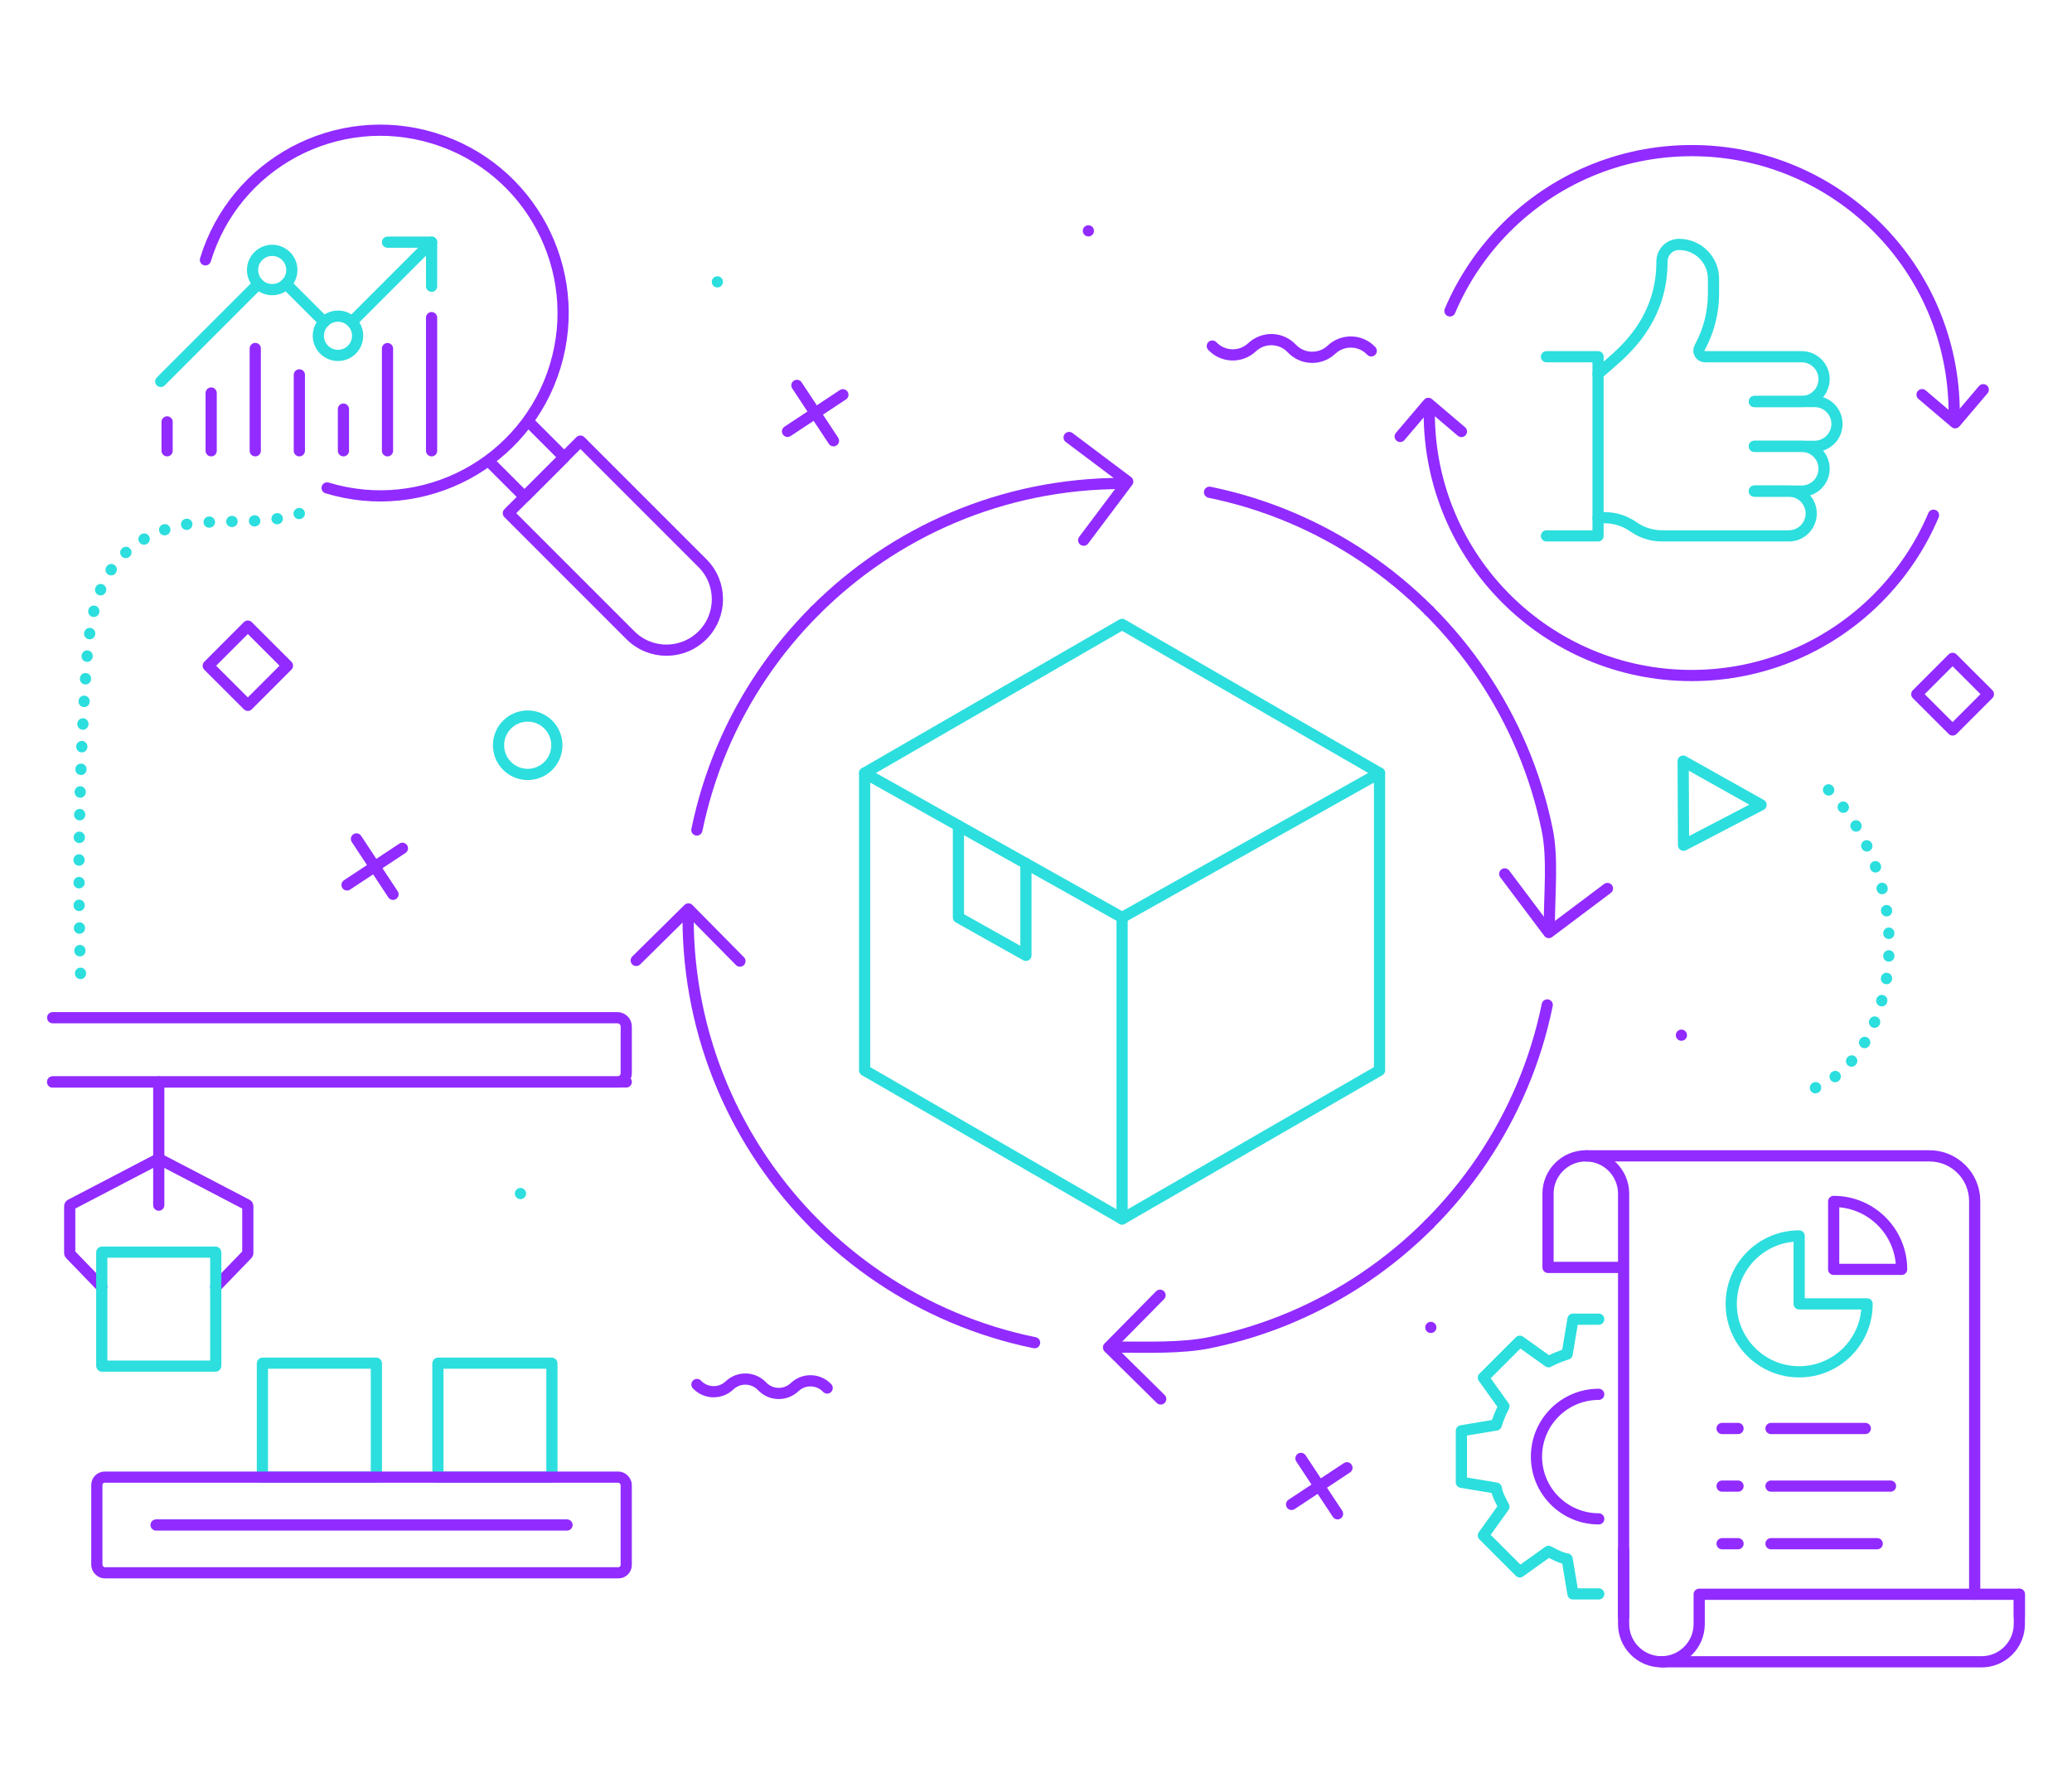 <?xml version="1.0" encoding="UTF-8"?><svg id="Layer_1" xmlns="http://www.w3.org/2000/svg" width="26.11cm" height="22.58cm" viewBox="0 0 740.1 640.1"><defs><style>.cls-1{stroke:#912bff;}.cls-1,.cls-2,.cls-3{fill:none;stroke-linecap:round;stroke-linejoin:round;stroke-width:4px;}.cls-2,.cls-3{stroke:#2cdede;}.cls-3{stroke-dasharray:0 0 .1 8;}</style></defs><ellipse class="cls-2" cx="188.47" cy="266.2" rx="10.42" ry="10.43"/><line class="cls-1" x1="464.7" y1="520.94" x2="477.77" y2="540.73"/><line class="cls-1" x1="481.12" y1="524.29" x2="461.35" y2="537.37"/><line class="cls-1" x1="127.3" y1="299.66" x2="140.36" y2="319.45"/><line class="cls-1" x1="143.72" y1="303.01" x2="123.94" y2="316.09"/><line class="cls-1" x1="284.64" y1="137.65" x2="297.71" y2="157.44"/><line class="cls-1" x1="301.06" y1="141.01" x2="281.29" y2="154.09"/><path class="cls-1" d="M295.45,495.79c-3.13-3.3-8.33-3.44-11.63-.31h0c-3.3,3.13-8.51,2.99-11.63-.31h0c-3.13-3.3-8.33-3.44-11.63-.31h0c-3.3,3.13-8.51,2.99-11.63-.32h0"/><rect class="cls-1" x="688.46" y="238.96" width="18.09" height="18.09" transform="translate(29.07 566.15) rotate(-45.03)"/><line class="cls-2" x1="256.23" y1="100.68" x2="256.23" y2="100.68"/><line class="cls-2" x1="185.89" y1="426.33" x2="185.89" y2="426.33"/><polygon class="cls-2" points="629.06 287.49 601.37 301.92 601.23 271.87 629.06 287.49"/><rect class="cls-1" x="78.48" y="227.8" width="20.01" height="20.01" transform="translate(-142.28 132.33) rotate(-45.03)"/><line class="cls-1" x1="600.61" y1="369.76" x2="600.61" y2="369.76"/><line class="cls-1" x1="388.76" y1="82.46" x2="388.76" y2="82.46"/><line class="cls-1" x1="511.09" y1="474.15" x2="511.09" y2="474.15"/><path class="cls-1" d="M433.04,123.61c3.8,4.04,10.15,4.23,14.19.43h0c4.04-3.8,10.39-3.61,14.19.43h0c3.8,4.04,10.15,4.23,14.19.43h0c4.04-3.8,10.39-3.61,14.19.43h0"/><path class="cls-3" d="M648.47,388.55c11.76-4.64,19.24-16.48,22.98-28.57,8.49-27.43.52-59.3-19.88-79.48"/><path class="cls-3" d="M106.9,183.42c-12.16,4.03-24.88,2.11-37.33,3.46-12.46,1.34-25.81,7.04-32.7,21.57-4.47,9.45-5.52,21.17-6.27,32.44-2.4,35.91-3.01,72.06-1.84,108.09"/><rect class="cls-2" x="156.4" y="486.91" width="40.72" height="40.72" rx=".1" ry=".1"/><rect class="cls-2" x="93.7" y="486.91" width="40.72" height="40.72" rx=".1" ry=".1"/><path class="cls-1" d="M56.68,413.89l-31.48,16.42c-.2.1-.33.31-.33.54v16.74c0,.16.06.31.17.42l11.27,11.67"/><path class="cls-1" d="M56.68,413.89l31.48,16.42c.2.1.33.31.33.54v16.74c0,.16-.06.31-.17.42l-11.27,11.67"/><rect class="cls-1" x="34.56" y="527.63" width="189.11" height="34.17" rx="2.8" ry="2.8"/><line class="cls-1" x1="55.72" y1="544.72" x2="202.52" y2="544.72"/><line class="cls-1" x1="18.78" y1="386.47" x2="223.68" y2="386.47"/><line class="cls-1" x1="56.68" y1="386.47" x2="56.68" y2="430.48"/><rect class="cls-2" x="36.32" y="447.26" width="40.72" height="40.72" rx=".1" ry=".1"/><path class="cls-1" d="M18.78,363.52h201.73c1.75,0,3.17,1.42,3.17,3.17v16.62c0,1.75-1.42,3.17-3.17,3.17H18.78"/><path class="cls-1" d="M566.45,412.87h122.78c8.91,0,16.14,7.23,16.14,16.14v140.45"/><path class="cls-1" d="M579.96,577.45v-151.08c0-7.46-6.05-13.5-13.5-13.5h0c-7.46,0-13.5,6.05-13.5,13.5v26.35h27.01"/><path class="cls-1" d="M579.96,553.74v26.35c0,7.46,6.05,13.5,13.5,13.5h0c7.46,0,13.5-6.05,13.5-13.5v-10.63h114.35v7.99"/><path class="cls-1" d="M721.32,569.46v10.63c0,7.46-6.05,13.5-13.5,13.5h-114.35"/><line class="cls-1" x1="615.14" y1="510.25" x2="620.84" y2="510.25"/><line class="cls-1" x1="632.61" y1="510.25" x2="666.3" y2="510.25"/><line class="cls-1" x1="632.61" y1="530.83" x2="675.3" y2="530.83"/><line class="cls-1" x1="615.14" y1="530.83" x2="620.84" y2="530.83"/><path class="cls-2" d="M571.07,569.34h-9.2l-2.08-12.46c-2.38-.44-4.51-1.61-6.65-2.74l-10.26,7.33-13.01-13.01,7.33-10.26c-1.13-2.14-2.38-4.39-2.74-6.65l-12.46-2.08v-18.39l12.46-2.08c.7-2.28,1.61-4.51,2.74-6.65l-7.33-10.26,13.01-13.01,10.26,7.33c2.14-1.13,4.37-2.04,6.65-2.74l2.08-12.46h9.2"/><path class="cls-1" d="M571.07,498.05c-12.28,0-22.24,9.96-22.24,22.24s9.96,22.24,22.24,22.24"/><path class="cls-2" d="M642.67,441.47c-13.4,0-24.27,10.87-24.27,24.27s10.86,24.27,24.27,24.27,24.27-10.86,24.27-24.27h-24.27v-24.27Z"/><path class="cls-1" d="M655,429.15v24.27h24.27c0-13.4-10.86-24.27-24.27-24.27Z"/><line class="cls-1" x1="632.61" y1="551.41" x2="670.55" y2="551.41"/><line class="cls-1" x1="615.14" y1="551.41" x2="620.84" y2="551.41"/><polygon class="cls-2" points="308.83 276.13 308.83 382.33 400.8 435.42 492.77 382.33 492.77 276.13 400.8 223.03 308.83 276.13"/><polyline class="cls-2" points="308.83 276.13 400.8 327.72 492.77 276.13"/><line class="cls-2" x1="400.8" y1="327.72" x2="400.8" y2="435.42"/><polyline class="cls-2" points="342.34 294.92 342.34 327.72 366.45 341.25 366.45 308.46"/><path class="cls-1" d="M291.17,218.09c7.01-7.01,14.7-13.36,22.94-18.93,8.25-5.57,17.06-10.37,26.34-14.29,9.27-3.92,19.01-6.97,29.1-9.03s20.54-3.15,31.25-3.15"/><path class="cls-1" d="M291.17,437.35c-7.01-7.01-13.36-14.7-18.93-22.94-5.57-8.25-10.37-17.06-14.29-26.33-3.92-9.27-6.97-19.01-9.03-29.1-2.07-10.09-3.15-20.54-3.15-31.24"/><path class="cls-1" d="M510.43,437.35c-7.01,7.01-14.7,13.36-22.94,18.93s-17.06,10.37-26.33,14.29c-9.27,3.92-19.01,6.97-29.1,9.03-10.09,2.07-22.69,1.58-33.39,1.58"/><path class="cls-1" d="M510.43,218.09c7.01,7.01,13.36,14.7,18.93,22.94,5.57,8.25,10.37,17.06,14.29,26.33,3.92,9.27,6.97,19.01,9.03,29.1,2.07,10.09.75,23.02.75,33.72"/><path class="cls-1" d="M248.91,296.47c2.07-10.09,5.11-19.83,9.03-29.1,3.92-9.27,8.72-18.09,14.29-26.33,5.57-8.25,11.92-15.93,18.93-22.94"/><path class="cls-1" d="M432.04,175.83c10.09,2.07,19.83,5.11,29.1,9.03,9.27,3.92,18.09,8.72,26.33,14.29,8.25,5.57,15.93,11.92,22.94,18.93"/><path class="cls-1" d="M369.55,479.61c-10.09-2.06-19.83-5.11-29.1-9.03-9.27-3.92-18.09-8.72-26.34-14.29-8.25-5.57-15.93-11.92-22.94-18.93"/><path class="cls-1" d="M552.68,358.96c-2.06,10.09-5.11,19.83-9.03,29.1-3.92,9.27-8.72,18.09-14.29,26.33-5.57,8.25-11.92,15.93-18.93,22.94"/><polyline class="cls-1" points="381.88 156.27 402.82 172.01 387.08 192.95"/><polyline class="cls-1" points="414.36 462.66 395.95 481.31 414.6 499.71"/><polyline class="cls-1" points="537.49 312.16 553.23 333.1 574.18 317.36"/><polyline class="cls-1" points="227.24 343.07 245.88 324.67 264.29 343.31"/><polyline class="cls-1" points="189.85 151.69 201.5 163.35 187.35 177.5 175.44 165.6"/><path class="cls-1" d="M181.56,183.3l25.74-25.74,43.61,43.61c7.11,7.11,7.11,18.63,0,25.74h0c-7.11,7.11-18.63,7.11-25.74,0l-43.61-43.61Z"/><path class="cls-1" d="M73.35,92.82c10.49-34.5,46.97-53.96,81.47-43.47,34.5,10.49,53.96,46.97,43.47,81.47-10.49,34.5-46.97,53.96-81.47,43.47"/><path class="cls-2" d="M92.24,91.48c2.74-2.74,7.18-2.74,9.92,0,2.74,2.74,2.74,7.18,0,9.92s-7.18,2.74-9.92,0c-2.74-2.74-2.74-7.18,0-9.92Z"/><path class="cls-2" d="M115.74,114.98c2.74-2.74,7.18-2.74,9.92,0,2.74,2.74,2.74,7.18,0,9.92-2.74,2.74-7.18,2.74-9.92,0-2.74-2.74-2.74-7.18,0-9.92Z"/><line class="cls-2" x1="57.39" y1="136.25" x2="92.24" y2="101.4"/><line class="cls-2" x1="102.16" y1="101.4" x2="115.74" y2="114.98"/><line class="cls-2" x1="125.66" y1="114.98" x2="154.14" y2="86.5"/><line class="cls-1" x1="91.15" y1="124.48" x2="91.15" y2="161.02"/><line class="cls-1" x1="75.4" y1="140.39" x2="75.4" y2="161.02"/><line class="cls-1" x1="106.9" y1="133.9" x2="106.9" y2="161.02"/><line class="cls-1" x1="122.65" y1="146.13" x2="122.65" y2="161.02"/><line class="cls-1" x1="138.39" y1="124.52" x2="138.39" y2="161.02"/><line class="cls-1" x1="154.14" y1="113.46" x2="154.14" y2="161.02"/><polyline class="cls-2" points="154.14 102.25 154.14 86.5 138.39 86.5"/><line class="cls-1" x1="59.66" y1="150.7" x2="59.66" y2="161.02"/><path class="cls-1" d="M690.66,184.03c-4.74,11.21-11.61,21.31-20.09,29.8-8.48,8.48-18.58,15.35-29.8,20.09-11.21,4.74-23.54,7.37-36.49,7.37s-25.27-2.62-36.49-7.37c-11.21-4.74-21.31-11.61-29.8-20.09-8.48-8.48-15.35-18.58-20.09-29.8-4.74-11.21-7.37-23.54-7.37-36.49"/><path class="cls-1" d="M517.92,111.06c4.74-11.21,11.61-21.31,20.09-29.8,8.48-8.48,18.58-15.35,29.8-20.09,11.21-4.74,23.54-7.37,36.49-7.37s25.27,2.62,36.49,7.37c11.21,4.74,21.31,11.61,29.8,20.09,8.48,8.48,15.35,18.58,20.09,29.8,4.74,11.21,7.37,23.54,7.37,36.49"/><polyline class="cls-1" points="500.15 155.9 510.2 144.08 522.02 154.13"/><polyline class="cls-1" points="708.43 139.2 698.39 151.01 686.57 140.97"/><path class="cls-2" d="M626.68,143.42h16.89c4.42,0,8-3.58,8-8h0c0-4.42-3.58-8-8-8h-34.53c-1.67,0-2.73-1.79-1.92-3.26h0c3.25-5.9,4.95-12.52,4.95-19.26v-5.29c0-6.8-5.51-12.31-12.31-12.31h0c-3.37,0-6.1,2.73-6.1,6.1h0c0,8.77-2.25,16.11-6.46,22.94-2.91,4.71-6.73,8.8-10.9,12.44l-5.47,4.77"/><path class="cls-2" d="M626.68,143.42h21.5c4.42,0,8,3.58,8,8h0c0,4.42-3.58,8-8,8h-21.5"/><path class="cls-2" d="M626.68,159.42h16.89c4.42,0,8,3.58,8,8h0c0,4.42-3.58,8-8,8h-16.89"/><path class="cls-2" d="M626.68,175.42h12.29c4.42,0,8,3.58,8,8h0c0,4.42-3.58,8-8,8h-45.24c-3.68,0-7.27-1.13-10.28-3.25h0c-3.01-2.11-6.6-3.25-10.28-3.25h-2.35"/><polyline class="cls-2" points="552.41 127.42 570.83 127.42 570.83 191.42 552.41 191.42"/></svg>